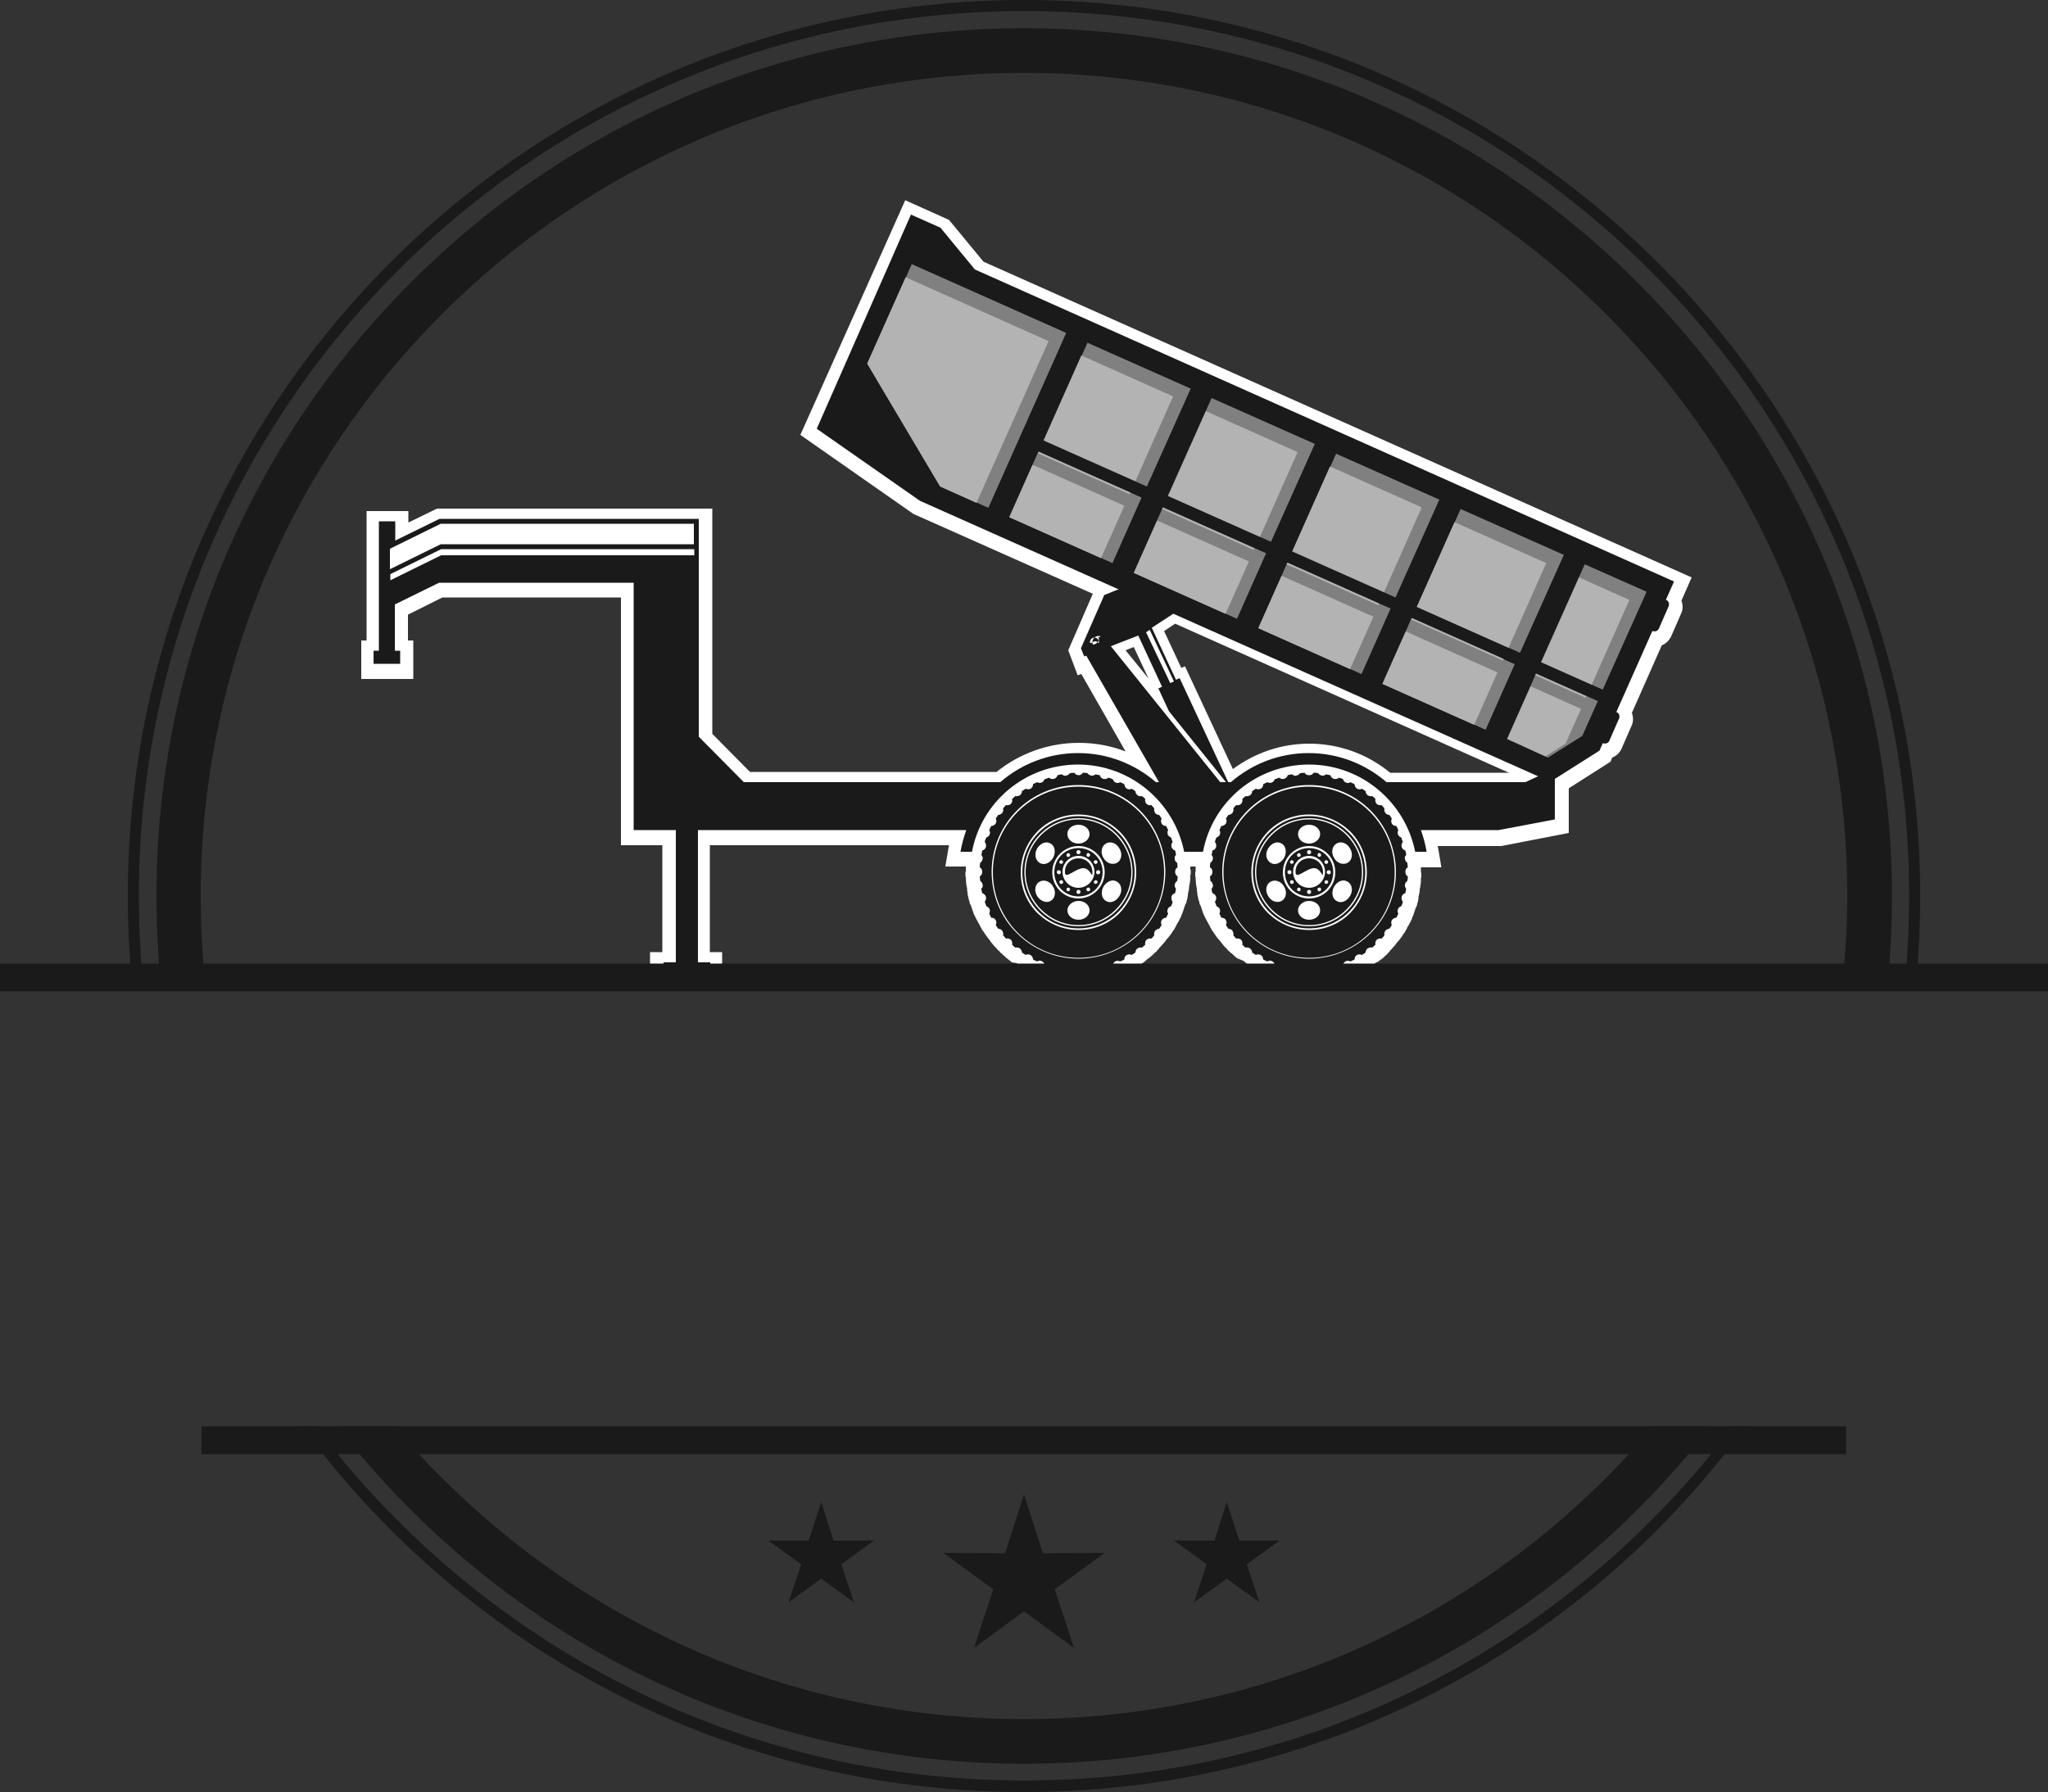 <?xml version="1.0" encoding="UTF-8"?><svg xmlns="http://www.w3.org/2000/svg" xmlns:xlink="http://www.w3.org/1999/xlink" height="437.6" preserveAspectRatio="xMidYMid meet" version="1.0" viewBox="0.0 0.0 500.0 437.6" width="500.0" zoomAndPan="magnify"><rect x="0.0" y="0.0" width="500.0" height="437.6" fill="#333333" stroke="none"/><g><g id="change1_1"><path clip-rule="evenodd" d="M280.4,165.7l-3.6-7.7l-2,0.8L280.4,165.7z M301,187.8 c5.4-4,11.9-6.2,18.6-6.2c7.3,0,14.2,2.5,19.8,7.1h29l-81.5-36.4l-2.7,1.8l4.2,9l0.9-0.4L301,187.8z M290.6,211.1 c0,0.2,0,0.5,0,0.7l0,0.6l0.1,0l0,0.6l0,0.6l-0.1,0l0,0.6c0,0.4,0,0.8-0.1,1.3l-0.1,0.6l0,0l-0.1,0.4l0,0.4l0,0l-0.1,0.6 c-0.1,0.4-0.2,0.8-0.2,1.2l-0.1,0.6l0,0.1l-0.2,0.6l-0.1,0.6l-0.1,0l-0.2,0.5c-0.1,0.4-0.3,0.8-0.4,1.2l-0.2,0.6l0,0l-0.2,0.4 l-0.1,0.4l0,0l-0.3,0.6c-0.2,0.4-0.4,0.8-0.6,1.1l-0.3,0.5l0,0.1l-0.3,0.5l-0.3,0.6l-0.1,0l-0.3,0.5c-0.2,0.4-0.5,0.7-0.7,1 l-0.4,0.5l0,0l-0.3,0.3l-0.2,0.3l0,0l-0.4,0.5c-0.3,0.3-0.5,0.6-0.8,0.9l-0.4,0.4l0,0.1l-0.4,0.4l-0.4,0.5l-0.1,0l-0.4,0.4 c-0.3,0.3-0.6,0.6-0.9,0.8l-0.5,0.4l0,0l-0.3,0.2l-0.3,0.3l0,0l-0.5,0.4c-0.3,0.2-0.7,0.5-1,0.7l-0.5,0.3v0.1l-0.6,0.3l-0.5,0.3 l-0.1,0l-0.5,0.3c-0.4,0.2-0.8,0.4-1.1,0.6l-0.6,0.3l0,0.1l-0.5,0.2l-0.4,0.2l0,0l-0.6,0.2c-0.4,0.1-0.8,0.3-1.2,0.4l-0.5,0.2 l0,0.1l-0.6,0.1l-0.6,0.2l0,0l-0.5,0.1c-0.4,0.1-0.8,0.2-1.2,0.2l-0.6,0.1l0,0l-0.4,0l-0.4,0.1l0,0l-0.6,0.1 c-0.4,0-0.8,0.1-1.2,0.1l-0.6,0l0,0.1l-0.6,0l-0.6,0l0-0.1l-0.6,0c-0.4,0-0.8,0-1.3-0.1l-0.6-0.1l0,0l-0.4-0.1l-0.5,0l0,0l-0.6-0.1 c-0.4-0.1-0.8-0.2-1.2-0.2l-0.5-0.1l-0.1,0l-0.6-0.2l-0.6-0.1l0-0.1l-0.5-0.2c-0.4-0.1-0.8-0.3-1.2-0.4l-0.6-0.2l0,0l-0.4-0.2 l-0.4-0.1l0,0l-0.6-0.3c-0.4-0.2-0.8-0.4-1.1-0.6l-0.5-0.3l-0.1,0l-0.5-0.3l-0.6-0.3v-0.1l-0.5-0.3c-0.4-0.2-0.7-0.5-1-0.7L247,235 l0,0l-0.3-0.3l-0.4-0.3v0l-0.5-0.4c-0.3-0.3-0.6-0.5-0.9-0.8l-0.4-0.4l-0.1,0l-0.4-0.5l-0.5-0.4l0-0.1l-0.4-0.4 c-0.3-0.3-0.6-0.6-0.8-0.9l-0.4-0.5l0,0l-0.2-0.3l-0.3-0.4l0,0l-0.4-0.5c-0.2-0.3-0.5-0.7-0.7-1l-0.3-0.5l-0.1,0l-0.3-0.6l-0.3-0.5 l0-0.1l-0.3-0.5c-0.2-0.4-0.4-0.7-0.6-1.1l-0.3-0.6l0,0l-0.2-0.4l-0.2-0.4l0,0l-0.2-0.6c-0.1-0.4-0.3-0.8-0.4-1.2l-0.2-0.5l-0.1,0 l-0.1-0.6l-0.2-0.6l0,0l-0.1-0.5c-0.1-0.4-0.2-0.8-0.2-1.2l-0.1-0.6l0,0l0-0.4l-0.1-0.4l0,0l-0.1-0.6c0-0.4-0.1-0.8-0.1-1.2l0-0.6 l-0.1,0l0-0.6l0-0.6l0.1,0l0-0.6c0-0.2,0-0.5,0-0.7h-5l0.6-3.6c0.1-0.5,0.2-1.1,0.3-1.6h-58.4v26.1h3v8.5h-17.6v-8.5h3v-26.1h-10.1 v-60.5H108l-8.4,4.2v6.3h1.3v9.4H88.2v-9.4h1.3v-31.6h10.2v2.8l7-3.4h67.2v55l9.2,9.3h60.2c5.7-4.6,12.8-7.1,20.1-7.1 c3.9,0,7.8,0.7,11.4,2.1l-10.8-18.9l-0.9,0.3l-2.3-6.1l6-13.8l-43.8-19.5l-27.6-19.3l25.6-57.3l10.7,4.8l8.4,10.2l172.9,77.1 l-2.5,5.7c0.4,1,0.4,2.2-0.1,3.2l-2.4,5.5c-0.5,1-1.3,1.8-2.3,2.2l-7.3,16.5c0.4,1,0.4,2.2-0.1,3.2l-2.4,5.5 c-0.5,1.1-1.3,1.8-2.3,2.2l-0.4,1l-10.2,6.5v10.9l-16.5,3.2H351c0.1,0.5,0.2,1.1,0.3,1.6l0.6,3.6h-5c0,0.2,0,0.5,0,0.7l0,0.6l0.1,0 l0,0.6l0,0.6l-0.1,0l0,0.6c0,0.4,0,0.8-0.1,1.3l-0.1,0.6l0,0l-0.1,0.4l0,0.4l0,0l-0.1,0.6c-0.1,0.4-0.2,0.8-0.2,1.2l-0.1,0.6l0,0.1 l-0.2,0.6l-0.1,0.6l-0.1,0l-0.2,0.5c-0.1,0.4-0.3,0.8-0.4,1.2l-0.2,0.6l0,0l-0.2,0.4l-0.1,0.4l0,0l-0.3,0.6 c-0.2,0.4-0.4,0.8-0.6,1.1l-0.3,0.5l0,0.1l-0.3,0.5l-0.3,0.6l-0.1,0l-0.3,0.5c-0.2,0.4-0.5,0.7-0.7,1l-0.4,0.5l0,0l-0.3,0.3 l-0.2,0.3l0,0l-0.4,0.5c-0.3,0.3-0.5,0.6-0.8,0.9l-0.4,0.4l0,0.1l-0.4,0.4l-0.4,0.5l-0.1,0l-0.4,0.4c-0.3,0.3-0.6,0.6-1,0.8 l-0.5,0.4v0l-0.3,0.2L336,235l0,0l-0.5,0.4c-0.3,0.2-0.7,0.5-1,0.7l-0.5,0.3v0.1l-0.5,0.3l-0.5,0.3l-0.1,0l-0.5,0.3 c-0.4,0.2-0.8,0.4-1.1,0.6l-0.6,0.3l0,0l-0.5,0.2l-0.4,0.2l0,0l-0.6,0.2c-0.4,0.1-0.8,0.3-1.2,0.4l-0.5,0.2l0,0.1l-0.6,0.1 l-0.6,0.2l0,0l-0.5,0.1c-0.4,0.1-0.8,0.2-1.2,0.2l-0.6,0.1l0,0l-0.4,0l-0.4,0.1l0,0l-0.6,0.1c-0.4,0-0.8,0.1-1.2,0.1l-0.6,0l0,0.1 l-0.6,0l-0.6,0l0-0.1l-0.6,0c-0.4,0-0.8,0-1.3-0.1l-0.6-0.1l0,0l-0.4-0.1l-0.5,0l0,0l-0.6-0.1c-0.4-0.1-0.8-0.2-1.2-0.2l-0.6-0.1 l-0.1,0l-0.6-0.2l-0.6-0.1l0-0.1l-0.5-0.2c-0.4-0.1-0.8-0.3-1.2-0.4l-0.6-0.2l0,0l-0.4-0.2l-0.4-0.2l0,0l-0.6-0.3 c-0.4-0.2-0.8-0.4-1.1-0.6l-0.5-0.3l-0.1,0l-0.5-0.3l-0.6-0.3l0-0.1l-0.5-0.3c-0.4-0.2-0.7-0.5-1-0.7l-0.5-0.4l0,0l-0.3-0.3 l-0.4-0.2v0L302,234c-0.3-0.3-0.6-0.5-0.9-0.8l-0.4-0.4l-0.1,0l-0.4-0.4l-0.5-0.4l0-0.1l-0.4-0.4c-0.3-0.3-0.6-0.6-0.8-0.9 l-0.4-0.5l0,0l-0.3-0.4l-0.3-0.3l0,0l-0.4-0.5c-0.2-0.3-0.5-0.7-0.7-1l-0.3-0.5l-0.1,0l-0.3-0.6l-0.3-0.5l0-0.1l-0.3-0.5 c-0.2-0.4-0.4-0.7-0.6-1.1l-0.3-0.6l0,0l-0.2-0.4l-0.2-0.4l0,0l-0.2-0.6c-0.1-0.4-0.3-0.8-0.4-1.2l-0.2-0.5l-0.1,0l-0.1-0.6 l-0.2-0.6l0,0l-0.1-0.5c-0.1-0.4-0.2-0.8-0.2-1.2l-0.1-0.6l0,0l0-0.4l-0.1-0.5l0,0l-0.1-0.6c0-0.4-0.1-0.8-0.1-1.2l0-0.6l-0.1,0 l0-0.6l0-0.6l0.1,0l0-0.6c0-0.2,0-0.5,0-0.7H290.6z" fill="#FFF" fill-rule="evenodd"/></g><g id="change2_1"><path clip-rule="evenodd" d="M107.6,132.9h61.8v-5h-61.8L95.2,134v5L107.6,132.9z M169.5,135.6 v-1.5h-61.8l-12.4,6.1v1.5l12.4-6.1H169.5z M379.5,189.1h-3l-4.1,1.9h-33.9c-5.1-4.4-11.7-7.1-19-7.1c-7.3,0-13.9,2.7-19,7.1h-18.3 c-5.1-4.4-11.7-7.1-19-7.1c-7.3,0-13.9,2.7-19,7.1h-62.6l-11-11.1v-37.6v-15.6h-15.8h-47.5l-10.8,5.3v-4.7h-4v6.6v15.6v9.4h-1.3 v3.2h6.5v-3.2h-1.3v-11.3l10.8-5.3h47.5v48.7v11.7h15.8h65.4c-0.6,1.7-1.1,3.5-1.4,5.3h2.8c2.3-12.2,13-21.3,25.9-21.3 c12.8,0,23.5,9.2,25.9,21.3h1.8h1h1.8c2.3-12.2,13-21.3,25.9-21.3c12.8,0,23.5,9.2,25.9,21.3h2.8c-0.3-1.8-0.8-3.6-1.4-5.3h19 l13.7-2.6V189.1z" fill="#1A1A1A" fill-rule="evenodd"/></g><g id="change2_2"><path clip-rule="evenodd" d="M267.2,155.7c0.6,0,1.1,0.5,1.1,1.1c0,0.6-0.3-0.2-0.9-0.2 c-0.6,0-1.3,0.8-1.3,0.2C266.1,156.2,266.6,155.7,267.2,155.7 M268.1,155.7C268.1,155.7,268.1,155.7,268.1,155.7l0.1,0.1l0,0l0,0 c0,0,0,0,0.1,0.1l0,0l0,0l0,0l0,0l0,0l0,0l0,0l0,0l0,0l0,0l0,0l0,0l0,0l0,0l0,0l0,0l0,0l0,0l0,0l0,0l0,0l0,0l0,0l0,0l0,0l0,0l0,0 l0,0l0,0l0,0l0,0l0,0l0,0l0,0l0,0l0,0l0,0l0,0l0,0v0l0,0l0,0l0,0l0,0l0,0l0,0l0,0l0,0l0,0l0,0v0l0,0l0,0v0l0,0v0l0,0l0,0l0,0v0v0 l0,0l0,0v0v0c0,0.8-0.7,1.5-1.5,1.5h0h0l0,0h0h0l0,0l0,0l0,0h0l0,0h0l0,0l0,0l0,0l0,0l0,0l0,0l0,0l0,0h0l0,0l0,0l0,0l0,0l0,0l0,0 l0,0h0l0,0l0,0l0,0l0,0v0l0,0l0,0l0,0l0,0l0,0l0,0l0,0l0,0l0,0l0,0l0,0l0,0l0,0l0,0l0,0l0,0l0,0l0,0l0,0l0,0l0,0l0,0l0,0l0,0l0,0 l0,0l0,0l0,0l0,0l0,0l0,0l0,0l0,0l0,0l0,0l0,0l0,0l0,0l0,0l0,0l0,0l0,0l0,0l0,0l0,0l0,0l0,0l0,0l0,0l0,0l0,0l0,0l0,0l0,0l0,0l0,0 l0,0l0,0l0,0l0,0l0,0l0,0l0,0l0,0l0,0l0,0l0,0l0,0l0,0v0l0,0l0,0l0,0l0,0c-0.1-0.2-0.1-0.4-0.1-0.6c0-0.8,0.7-1.5,1.5-1.5 c0.2,0,0.3,0,0.4,0.1l0,0v0l0,0h0l0,0l0,0l0,0l0.1,0l0,0l0,0l0,0l0,0l0,0l0,0l0,0l0.1,0l0,0L268.1,155.7L268.1,155.7L268.1,155.7 L268.1,155.7L268.1,155.7L268.1,155.7L268.1,155.7z M279.8,154.4l0.9-0.6l5.9,12.6l-0.9,0.4L279.8,154.4z M314.9,131.3l-5.2-2.2 l-40.1,16.2l-5.7,13l0.8,2l0.5-0.2l20.4,35.5c1.2-0.7,2.5-1.3,3.8-1.7c3.4-1.1,6.9-1.4,10.2-0.8l-28.4-35.3l6.7-2.6l5.8,12.5 l-0.9,0.4l2.6,5.6l15.2,18.9l-12.6-27l-0.9,0.4l-5.9-12.7L314.9,131.3z" fill="#1A1A1A" fill-rule="evenodd"/></g><g id="change2_3"><path clip-rule="evenodd" d="M222.4,52.4l7.2,3.2l8.4,10.2L408.7,142l-2,4.5l0.1,0 c0.6,0.3,0.8,0.9,0.6,1.5l-2.4,5.5c-0.3,0.6-0.9,0.8-1.5,0.6l-0.1,0l-8.8,19.8l0.1,0c0.6,0.3,0.8,0.9,0.6,1.5l-2.4,5.5 c-0.3,0.6-0.9,0.8-1.5,0.6l-0.1,0l-0.8,1.8l-12,7.6l-153.9-68.6l-25.2-17.6L222.4,52.4z" fill="#1A1A1A" fill-rule="evenodd"/></g><g id="change3_1"><path clip-rule="evenodd" d="M391.3,168.4l10.7-23.9l-15.1-6.7l-10.7,23.9L391.3,168.4z M367.9,180.5l10,4.5l8.4-5.3l3.8-8.5l-15.1-6.7L367.9,180.5z M371.1,159.4l10.7-23.9l-25.2-11.2l-10.7,23.9L371.1,159.4z M337.5,167l25.2,11.2l7.1-16l-25.2-11.2L337.5,167z M340.7,145.9l10.7-23.9l-25.2-11.2l-10.7,23.9L340.7,145.9z M307.2,153.4 l25.2,11.2l7.1-16l-25.2-11.2L307.2,153.4z M310.3,132.3l10.7-23.9l-25.2-11.2l-10.7,23.9L310.3,132.3z M276.8,139.9l25.2,11.2 l7.1-16l-25.2-11.2L276.8,139.9z M280,118.8l10.7-23.9l-25.2-11.2l-10.7,23.9L280,118.8z M246.4,126.3l25.2,11.2l7.1-16l-25.2-11.2 L246.4,126.3z M222.6,64.5l-10.8,24.3l17.8,30l11.7,5.2l19-42.7L222.6,64.5z" fill="#808080" fill-rule="evenodd"/></g><g id="change4_1"><path clip-rule="evenodd" d="M388.6,167.2l9.2-20.7l-12.3-5.5l-9.2,20.7L388.6,167.2z M387.1,170.4l0.2-0.4l-12.3-5.5l-0.2,0.4L387.1,170.4z M377.3,184.7l4.9-3.1l3.8-8.5l-12.3-5.5l-5.7,12.8L377.3,184.7z M368.3,158.2l9.2-20.7l-22.4-10l-9.2,20.7L368.3,158.2z M366.9,161.3l0.2-0.4l-22.4-10l-0.2,0.4L366.9,161.3z M359.9,177l5.7-12.8 l-22.4-10l-5.7,12.8L359.9,177z M337.9,144.6l9.2-20.7l-22.4-10l-9.2,20.7L337.9,144.6z M336.5,147.8l0.2-0.4l-22.4-10l-0.2,0.4 L336.5,147.8z M329.6,163.4l5.7-12.8l-22.4-10l-5.7,12.8L329.6,163.4z M307.6,131.1l9.2-20.7l-22.4-10l-9.2,20.7L307.6,131.1z M306.1,134.3l0.2-0.4l-22.4-10l-0.2,0.4L306.1,134.3z M299.2,149.9l5.7-12.8l-22.4-10l-5.7,12.8L299.2,149.9z M277.2,117.5 l9.2-20.7l-22.4-10l-9.2,20.7L277.2,117.5z M275.8,120.7l0.2-0.4l-22.4-10l-0.2,0.4L275.8,120.7z M268.8,136.3l5.7-12.8l-22.4-10 l-5.7,12.8L268.8,136.3z M221.1,67.7l-9.4,21.1l17.8,30l8.9,4l17.6-39.5L221.1,67.7z" fill="#B3B3B3" fill-rule="evenodd"/></g><g id="change2_4"><path clip-rule="evenodd" d="M319.6,199.8c7.3,0,13.2,5.9,13.2,13.2c0,7.3-5.9,13.2-13.2,13.2 c-7.3,0-13.2-5.9-13.2-13.2C306.4,205.7,312.3,199.8,319.6,199.8 M329.3,203.3c-2.5-2.5-5.9-4-9.7-4c-3.8,0-7.2,1.5-9.7,4 c-2.5,2.5-4,5.9-4,9.7c0,3.8,1.5,7.2,4,9.7c2.5,2.5,5.9,4,9.7,4c3.8,0,7.2-1.5,9.7-4c2.5-2.5,4-5.9,4-9.7 C333.3,209.2,331.8,205.7,329.3,203.3z M319.6,198.9c3.9,0,7.4,1.6,10,4.1c2.6,2.6,4.1,6.1,4.1,10c0,3.9-1.6,7.4-4.1,10 c-2.6,2.6-6.1,4.1-10,4.1c-3.9,0-7.4-1.6-10-4.1c-2.6-2.6-4.1-6.1-4.1-10c0-3.9,1.6-7.4,4.1-10 C312.2,200.4,315.7,198.9,319.6,198.9z M334.4,198.2c-3.8-3.8-9-6.1-14.8-6.1c-5.8,0-11,2.3-14.8,6.1c-3.8,3.8-6.1,9-6.1,14.8 c0,5.8,2.3,11,6.1,14.8c3.8,3.8,9,6.1,14.8,6.1c5.8,0,11-2.3,14.8-6.1c3.8-3.8,6.1-9,6.1-14.8C340.5,207.2,338.2,202,334.4,198.2z M319.6,191.7c5.9,0,11.2,2.4,15,6.2c3.8,3.8,6.2,9.2,6.2,15c0,5.9-2.4,11.2-6.2,15c-3.8,3.8-9.2,6.2-15,6.2 c-5.9,0-11.2-2.4-15-6.2c-3.8-3.8-6.2-9.2-6.2-15c0-5.9,2.4-11.2,6.2-15C308.4,194.1,313.7,191.7,319.6,191.7z M320.7,188.7 c0.4,0,0.7,0,1.1,0.1c0.2,0.3,0.5,0.5,0.9,0.6c0.4,0.1,0.8-0.1,1-0.3c0.4,0.1,0.7,0.1,1.1,0.2c0.1,0.4,0.4,0.8,0.9,0.9 c0.4,0.1,0.9,0,1.2-0.3c0.4,0.1,0.7,0.2,1,0.4c0.1,0.4,0.4,0.7,0.7,0.8c0.4,0.2,0.8,0.1,1.1-0.1c0.3,0.2,0.7,0.3,1,0.5 c0,0.4,0.2,0.8,0.6,1.1c0.4,0.2,0.9,0.2,1.2,0c0.3,0.2,0.6,0.4,0.9,0.6c0,0.4,0.2,0.7,0.5,1c0.3,0.2,0.7,0.3,1.1,0.2 c0.3,0.2,0.6,0.5,0.8,0.7c-0.1,0.4,0,0.9,0.3,1.2c0.3,0.3,0.8,0.4,1.2,0.3c0.3,0.3,0.5,0.6,0.7,0.8c-0.1,0.4,0,0.7,0.2,1.1 c0.2,0.3,0.6,0.5,1,0.5c0.2,0.3,0.4,0.6,0.6,0.9c-0.2,0.4-0.2,0.8,0,1.2c0.2,0.4,0.6,0.6,1.1,0.6c0.2,0.3,0.3,0.7,0.5,1 c-0.2,0.3-0.2,0.7-0.1,1.1c0.2,0.4,0.5,0.6,0.8,0.7c0.1,0.3,0.2,0.7,0.4,1.1c-0.3,0.3-0.4,0.8-0.3,1.2c0.1,0.4,0.5,0.8,0.9,0.9 c0.1,0.4,0.2,0.7,0.2,1.1c-0.3,0.3-0.4,0.6-0.3,1c0.1,0.4,0.3,0.7,0.6,0.9c0,0.4,0.1,0.7,0.1,1.1c-0.4,0.2-0.6,0.6-0.6,1.1 c0,0.5,0.2,0.9,0.6,1.1c0,0.4,0,0.7-0.1,1.1c-0.3,0.2-0.5,0.5-0.6,0.9c-0.1,0.4,0.1,0.8,0.3,1c-0.1,0.4-0.1,0.7-0.2,1.1 c-0.4,0.1-0.8,0.4-0.9,0.9c-0.1,0.4,0,0.9,0.3,1.2c-0.1,0.4-0.2,0.7-0.4,1.1c-0.4,0.1-0.7,0.4-0.8,0.7c-0.2,0.4-0.1,0.8,0.1,1.1 c-0.2,0.3-0.3,0.7-0.5,1c-0.4,0-0.8,0.2-1.1,0.6c-0.2,0.4-0.2,0.9,0,1.2c-0.2,0.3-0.4,0.6-0.6,0.9c-0.4,0-0.7,0.2-1,0.5 c-0.2,0.3-0.3,0.7-0.2,1.1c-0.2,0.3-0.5,0.6-0.7,0.8c-0.4-0.1-0.9,0-1.2,0.3c-0.3,0.3-0.4,0.8-0.3,1.2c-0.3,0.3-0.6,0.5-0.8,0.7 c-0.4-0.1-0.7,0-1.1,0.2c-0.3,0.2-0.5,0.6-0.5,1c-0.3,0.2-0.6,0.4-0.9,0.6c-0.4-0.2-0.8-0.2-1.2,0c-0.4,0.2-0.6,0.6-0.6,1.1 c-0.3,0.2-0.7,0.3-1,0.5c-0.3-0.2-0.7-0.2-1.1-0.1c-0.4,0.2-0.6,0.5-0.7,0.8c-0.3,0.1-0.7,0.2-1,0.4c-0.3-0.3-0.8-0.4-1.2-0.3 c-0.4,0.1-0.8,0.5-0.9,0.9c-0.4,0.1-0.7,0.2-1.1,0.2c-0.3-0.3-0.6-0.4-1-0.3c-0.4,0.1-0.7,0.3-0.9,0.6c-0.4,0-0.7,0.1-1.1,0.1 c-0.2-0.4-0.6-0.6-1.1-0.6c-0.5,0-0.9,0.2-1.1,0.6c-0.4,0-0.7,0-1.1-0.1c-0.2-0.3-0.5-0.5-0.9-0.6c-0.4,0-0.8,0.1-1,0.3 c-0.4-0.1-0.7-0.1-1.1-0.2c-0.1-0.4-0.4-0.8-0.9-0.9c-0.4-0.1-0.9,0-1.2,0.3c-0.4-0.1-0.7-0.2-1.1-0.4c-0.1-0.4-0.4-0.7-0.7-0.8 c-0.4-0.2-0.8-0.1-1.1,0.1c-0.3-0.2-0.7-0.3-1-0.5c0-0.4-0.2-0.8-0.6-1.1c-0.4-0.2-0.9-0.2-1.2,0c-0.3-0.2-0.6-0.4-0.9-0.6 c0-0.4-0.2-0.7-0.5-1c-0.3-0.2-0.7-0.3-1.1-0.2c-0.3-0.2-0.6-0.5-0.8-0.7c0.1-0.4,0-0.9-0.3-1.2c-0.3-0.3-0.8-0.4-1.2-0.3 c-0.3-0.3-0.5-0.6-0.7-0.8c0.1-0.4,0-0.7-0.2-1.1c-0.2-0.3-0.6-0.5-1-0.5c-0.2-0.3-0.4-0.6-0.6-0.9c0.2-0.4,0.2-0.8,0-1.2 c-0.2-0.4-0.6-0.6-1.1-0.6c-0.2-0.3-0.3-0.7-0.5-1c0.2-0.3,0.2-0.7,0.1-1.1c-0.2-0.4-0.5-0.6-0.8-0.7c-0.1-0.3-0.2-0.7-0.4-1.1 c0.3-0.3,0.4-0.8,0.3-1.2c-0.1-0.4-0.5-0.8-0.9-0.9c-0.1-0.4-0.2-0.7-0.2-1.1c0.3-0.3,0.4-0.6,0.3-1c-0.1-0.4-0.3-0.7-0.6-0.9 c0-0.4-0.1-0.7-0.1-1.1c0.4-0.2,0.6-0.6,0.6-1.1c0-0.5-0.2-0.9-0.6-1.1c0-0.4,0-0.7,0.1-1.1c0.3-0.2,0.5-0.5,0.6-0.9 c0.1-0.4-0.1-0.8-0.3-1c0.1-0.4,0.1-0.7,0.2-1.1c0.4-0.1,0.8-0.4,0.9-0.9c0.1-0.4,0-0.9-0.3-1.2c0.1-0.4,0.2-0.7,0.4-1.1 c0.4-0.1,0.7-0.4,0.8-0.7c0.2-0.4,0.1-0.8-0.1-1.1c0.2-0.3,0.3-0.7,0.5-1c0.4,0,0.8-0.2,1.1-0.6c0.2-0.4,0.2-0.9,0-1.2 c0.2-0.3,0.4-0.6,0.6-0.9c0.4,0,0.7-0.2,1-0.5c0.2-0.3,0.3-0.7,0.2-1.1c0.2-0.3,0.5-0.6,0.7-0.8c0.4,0.1,0.9,0,1.2-0.3 c0.3-0.3,0.4-0.8,0.3-1.2c0.3-0.3,0.6-0.5,0.8-0.7c0.4,0.1,0.7,0,1.1-0.2c0.3-0.2,0.5-0.6,0.5-1c0.3-0.2,0.6-0.4,0.9-0.6 c0.4,0.2,0.8,0.2,1.2,0c0.4-0.2,0.6-0.6,0.6-1.1c0.3-0.2,0.7-0.3,1-0.5c0.3,0.2,0.7,0.2,1.1,0.1c0.4-0.2,0.6-0.5,0.7-0.8 c0.3-0.1,0.7-0.2,1.1-0.4c0.3,0.3,0.8,0.4,1.2,0.3c0.4-0.1,0.8-0.5,0.9-0.9c0.4-0.1,0.7-0.2,1.1-0.2c0.3,0.3,0.6,0.4,1,0.3 c0.4-0.1,0.7-0.3,0.9-0.6c0.4,0,0.7-0.1,1.1-0.1c0.2,0.4,0.6,0.6,1.1,0.6C320.1,189.3,320.5,189.1,320.7,188.7z" fill="#1A1A1A" fill-rule="evenodd"/></g><g id="change2_5"><path clip-rule="evenodd" d="M309.6,207.2c0.8-1.3,2.2-1.9,3.3-1.2c1.1,0.6,1.3,2.2,0.6,3.5 c-0.8,1.3-2.2,1.9-3.3,1.2C309.1,210,308.8,208.5,309.6,207.2 M309.6,218.8c-0.8-1.3-0.5-2.9,0.6-3.5c1.1-0.6,2.6-0.1,3.3,1.2 c0.8,1.3,0.5,2.9-0.6,3.5C311.8,220.6,310.3,220.1,309.6,218.8z M319.6,224.6c-1.5,0-2.7-1-2.7-2.3c0-1.2,1.2-2.3,2.7-2.3 c1.5,0,2.7,1,2.7,2.3C322.3,223.6,321.1,224.6,319.6,224.6z M329.6,218.8c-0.8,1.3-2.2,1.9-3.3,1.2c-1.1-0.6-1.3-2.2-0.6-3.5 c0.8-1.3,2.2-1.9,3.3-1.2C330.1,215.9,330.4,217.5,329.6,218.8z M329.6,207.2c0.8,1.3,0.5,2.9-0.6,3.5c-1.1,0.6-2.6,0.1-3.3-1.2 c-0.8-1.3-0.5-2.9,0.6-3.5C327.4,205.3,328.9,205.9,329.6,207.2z M319.6,201.4c1.5,0,2.7,1,2.7,2.3c0,1.2-1.2,2.3-2.7,2.3 c-1.5,0-2.7-1-2.7-2.3C316.9,202.4,318.1,201.4,319.6,201.4z M319.6,206.6c3.5,0,6.4,2.8,6.4,6.4c0,3.5-2.8,6.4-6.4,6.4 c-3.5,0-6.4-2.8-6.4-6.4C313.2,209.5,316.1,206.6,319.6,206.6z M319.6,200.1c7.1,0,12.9,5.8,12.9,12.9c0,7.1-5.8,12.9-12.9,12.9 c-7.1,0-12.9-5.8-12.9-12.9C306.7,205.9,312.5,200.1,319.6,200.1z" fill="#1A1A1A" fill-rule="evenodd"/></g><g id="change2_6"><path clip-rule="evenodd" d="M319.6,209c2.2,0,3.9,1.8,3.9,3.9s-1.8,3.9-3.9,3.9 c-2.2,0-3.9-1.8-3.9-3.9S317.4,209,319.6,209 M316.9,208.4c0.2-0.1,0.5-0.1,0.6,0.2c0.1,0.2,0.1,0.5-0.2,0.6 c-0.2,0.1-0.5,0.1-0.6-0.2C316.6,208.8,316.7,208.5,316.9,208.4z M315,210.3c0.1-0.2,0.4-0.3,0.6-0.2c0.2,0.1,0.3,0.4,0.2,0.6 c-0.1,0.2-0.4,0.3-0.6,0.2C314.9,210.8,314.9,210.5,315,210.3z M314.3,213c0-0.3,0.2-0.5,0.5-0.5c0.3,0,0.5,0.2,0.5,0.5 s-0.2,0.5-0.5,0.5C314.5,213.4,314.3,213.2,314.3,213z M315,215.6c-0.1-0.2-0.1-0.5,0.2-0.6c0.2-0.1,0.5-0.1,0.6,0.2 c0.1,0.2,0.1,0.5-0.2,0.6C315.4,215.9,315.1,215.9,315,215.6z M316.9,217.6c-0.2-0.1-0.3-0.4-0.2-0.6c0.1-0.2,0.4-0.3,0.6-0.2 c0.2,0.1,0.3,0.4,0.2,0.6C317.4,217.6,317.2,217.7,316.9,217.6z M319.6,218.3c-0.3,0-0.5-0.2-0.5-0.5s0.2-0.5,0.5-0.5 c0.3,0,0.5,0.2,0.5,0.5S319.9,218.3,319.6,218.3z M322.3,217.6c-0.2,0.1-0.5,0.1-0.6-0.2c-0.1-0.2-0.1-0.5,0.2-0.6 c0.2-0.1,0.5-0.1,0.6,0.2C322.6,217.2,322.5,217.5,322.3,217.6z M324.2,215.6c-0.1,0.2-0.4,0.3-0.6,0.2c-0.2-0.1-0.3-0.4-0.2-0.6 c0.1-0.2,0.4-0.3,0.6-0.2C324.3,215.1,324.3,215.4,324.2,215.6z M324.9,213c0,0.3-0.2,0.5-0.5,0.5c-0.3,0-0.5-0.2-0.5-0.5 s0.2-0.5,0.5-0.5C324.7,212.5,324.9,212.7,324.9,213z M324.2,210.3c0.1,0.2,0.1,0.5-0.2,0.6c-0.2,0.1-0.5,0.1-0.6-0.2 c-0.1-0.2-0.1-0.5,0.2-0.6C323.8,210,324.1,210.1,324.2,210.3z M322.3,208.4c0.2,0.1,0.3,0.4,0.2,0.6c-0.1,0.2-0.4,0.3-0.6,0.2 c-0.2-0.1-0.3-0.4-0.2-0.6C321.8,208.3,322,208.2,322.3,208.4z M319.6,207.6c0.3,0,0.5,0.2,0.5,0.5c0,0.3-0.2,0.5-0.5,0.5 c-0.3,0-0.5-0.2-0.5-0.5C319.1,207.8,319.3,207.6,319.6,207.6z M319.6,207.1c3.3,0,5.9,2.6,5.9,5.9c0,3.3-2.6,5.9-5.9,5.9 c-3.3,0-5.9-2.6-5.9-5.9C313.7,209.7,316.3,207.1,319.6,207.1z" fill="#1A1A1A" fill-rule="evenodd"/></g><g id="change2_7"><path clip-rule="evenodd" d="M319.6,209.6c1.9,0,3.4,1.5,3.4,3.4c0,1.9-0.4-1-2.2-1 s-4.5,2.9-4.5,1C316.2,211.1,317.7,209.6,319.6,209.6" fill="#1A1A1A" fill-rule="evenodd"/></g><g id="change2_8"><path clip-rule="evenodd" d="M263.3,199.8c7.3,0,13.2,5.9,13.2,13.2c0,7.3-5.9,13.2-13.2,13.2 c-7.3,0-13.2-5.9-13.2-13.2C250.1,205.7,256,199.8,263.3,199.8 M273,203.3c-2.5-2.5-5.9-4-9.7-4c-3.8,0-7.2,1.5-9.7,4 c-2.5,2.5-4,5.9-4,9.7c0,3.8,1.5,7.2,4,9.7c2.5,2.5,5.9,4,9.7,4c3.8,0,7.2-1.5,9.7-4c2.5-2.5,4-5.9,4-9.7 C277,209.2,275.5,205.7,273,203.3z M263.3,198.9c3.9,0,7.4,1.6,10,4.1c2.6,2.6,4.1,6.1,4.1,10c0,3.9-1.6,7.4-4.1,10 c-2.6,2.6-6.1,4.1-10,4.1c-3.9,0-7.4-1.6-10-4.1c-2.6-2.6-4.1-6.1-4.1-10c0-3.9,1.6-7.4,4.1-10 C255.9,200.4,259.4,198.9,263.3,198.9z M278.1,198.2c-3.8-3.8-9-6.1-14.8-6.1s-11,2.3-14.8,6.1c-3.8,3.8-6.1,9-6.1,14.8 c0,5.8,2.3,11,6.1,14.8c3.8,3.8,9,6.1,14.8,6.1s11-2.3,14.8-6.1c3.8-3.8,6.1-9,6.1-14.8C284.2,207.2,281.9,202,278.1,198.2z M263.3,191.7c5.9,0,11.2,2.4,15,6.2c3.8,3.8,6.2,9.2,6.2,15c0,5.9-2.4,11.2-6.2,15c-3.8,3.8-9.2,6.2-15,6.2 c-5.9,0-11.2-2.4-15-6.2c-3.9-3.8-6.2-9.2-6.2-15c0-5.9,2.4-11.2,6.2-15C252.1,194.1,257.4,191.7,263.3,191.7z M264.4,188.7 c0.4,0,0.7,0,1.1,0.1c0.2,0.3,0.5,0.5,0.9,0.6c0.4,0.1,0.8-0.1,1-0.3c0.4,0.1,0.7,0.1,1.1,0.2c0.1,0.4,0.4,0.8,0.9,0.9 c0.4,0.1,0.9,0,1.2-0.3c0.4,0.1,0.7,0.2,1.1,0.4c0.1,0.4,0.4,0.7,0.7,0.8c0.4,0.2,0.8,0.1,1.1-0.1c0.3,0.2,0.7,0.3,1,0.5 c0,0.4,0.2,0.8,0.6,1.1c0.4,0.2,0.9,0.2,1.2,0c0.3,0.2,0.6,0.4,0.9,0.6c0,0.4,0.2,0.7,0.5,1c0.3,0.2,0.7,0.3,1.1,0.2 c0.3,0.2,0.6,0.5,0.8,0.7c-0.1,0.4,0,0.9,0.3,1.2c0.3,0.3,0.8,0.4,1.2,0.3c0.3,0.3,0.5,0.6,0.7,0.8c-0.1,0.4,0,0.7,0.2,1.1 c0.2,0.3,0.6,0.5,1,0.5c0.2,0.3,0.4,0.6,0.6,0.9c-0.2,0.4-0.2,0.8,0,1.2c0.2,0.4,0.6,0.6,1.1,0.6c0.2,0.3,0.3,0.7,0.5,1 c-0.2,0.3-0.2,0.7-0.1,1.1c0.2,0.4,0.5,0.6,0.8,0.7c0.1,0.3,0.2,0.7,0.4,1.1c-0.3,0.3-0.4,0.8-0.3,1.2c0.1,0.4,0.5,0.8,0.9,0.9 c0.1,0.4,0.2,0.7,0.2,1.1c-0.3,0.3-0.4,0.6-0.3,1c0,0.4,0.3,0.7,0.6,0.9c0,0.4,0.1,0.7,0.1,1.1c-0.4,0.2-0.6,0.6-0.6,1.1 c0,0.5,0.2,0.9,0.6,1.1c0,0.4,0,0.7-0.1,1.1c-0.3,0.2-0.5,0.5-0.6,0.9c-0.1,0.4,0.1,0.8,0.3,1c-0.1,0.4-0.1,0.7-0.2,1.1 c-0.4,0.1-0.8,0.4-0.9,0.9c-0.1,0.4,0,0.9,0.3,1.2c-0.1,0.4-0.2,0.7-0.4,1.1c-0.4,0.1-0.7,0.4-0.8,0.7c-0.2,0.4-0.1,0.8,0.1,1.1 c-0.2,0.3-0.3,0.7-0.5,1c-0.4,0-0.8,0.2-1.1,0.6c-0.2,0.4-0.2,0.9,0,1.2c-0.2,0.3-0.4,0.6-0.6,0.9c-0.4,0-0.7,0.2-1,0.5 c-0.2,0.3-0.3,0.7-0.2,1.1c-0.2,0.3-0.5,0.6-0.7,0.8c-0.4-0.1-0.9,0-1.2,0.3c-0.3,0.3-0.4,0.8-0.3,1.2c-0.3,0.3-0.6,0.5-0.8,0.7 c-0.4-0.1-0.7,0-1.1,0.2c-0.3,0.2-0.5,0.6-0.5,1c-0.3,0.2-0.6,0.4-0.9,0.6c-0.4-0.2-0.8-0.2-1.2,0c-0.4,0.2-0.6,0.6-0.6,1.1 c-0.3,0.2-0.7,0.3-1,0.5c-0.3-0.2-0.7-0.2-1.1-0.1c-0.4,0.2-0.6,0.5-0.7,0.8c-0.3,0.1-0.7,0.2-1.1,0.4c-0.3-0.3-0.8-0.4-1.2-0.3 c-0.4,0.1-0.8,0.5-0.9,0.9c-0.4,0.1-0.7,0.2-1.1,0.2c-0.3-0.3-0.6-0.4-1-0.3c-0.4,0.1-0.7,0.3-0.9,0.6c-0.4,0-0.7,0.1-1.1,0.1 c-0.2-0.4-0.6-0.6-1.1-0.6c-0.5,0-0.9,0.2-1.1,0.6c-0.4,0-0.7,0-1.1-0.1c-0.2-0.3-0.5-0.5-0.9-0.6c-0.4,0-0.8,0.1-1,0.3 c-0.4-0.1-0.7-0.1-1.1-0.2c-0.1-0.4-0.4-0.8-0.9-0.9c-0.4-0.1-0.9,0-1.2,0.3c-0.4-0.1-0.7-0.2-1-0.4c-0.1-0.4-0.4-0.7-0.7-0.8 c-0.4-0.2-0.8-0.1-1.1,0.1c-0.3-0.2-0.7-0.3-1-0.5c0-0.4-0.2-0.8-0.6-1.1c-0.4-0.2-0.9-0.2-1.2,0c-0.3-0.2-0.6-0.4-0.9-0.6 c0-0.4-0.2-0.7-0.5-1c-0.3-0.2-0.7-0.3-1.1-0.2c-0.3-0.2-0.6-0.5-0.8-0.7c0.1-0.4,0-0.9-0.3-1.2c-0.3-0.3-0.8-0.4-1.2-0.3 c-0.3-0.3-0.5-0.6-0.7-0.8c0.1-0.4,0-0.7-0.2-1.1c-0.2-0.3-0.6-0.5-1-0.5c-0.2-0.3-0.4-0.6-0.6-0.9c0.2-0.4,0.2-0.8,0-1.2 c-0.2-0.4-0.6-0.6-1.1-0.6c-0.2-0.3-0.3-0.7-0.5-1c0.2-0.3,0.2-0.7,0.1-1.1c-0.2-0.4-0.5-0.6-0.8-0.7c-0.1-0.3-0.2-0.7-0.4-1.1 c0.3-0.3,0.4-0.8,0.3-1.2c-0.1-0.4-0.5-0.8-0.9-0.9c-0.1-0.4-0.2-0.7-0.2-1.1c0.3-0.3,0.4-0.6,0.3-1c-0.1-0.4-0.3-0.7-0.6-0.9 c0-0.4-0.1-0.7-0.1-1.1c0.4-0.2,0.6-0.6,0.6-1.1c0-0.5-0.2-0.9-0.6-1.1c0-0.4,0-0.7,0.1-1.1c0.3-0.2,0.5-0.5,0.6-0.9 c0.1-0.4-0.1-0.8-0.3-1c0.1-0.4,0.1-0.7,0.2-1.1c0.4-0.1,0.8-0.4,0.9-0.9c0.1-0.4,0-0.9-0.3-1.2c0.1-0.4,0.2-0.7,0.4-1.1 c0.4-0.1,0.7-0.4,0.8-0.7c0.2-0.4,0.1-0.8-0.1-1.1c0.2-0.3,0.3-0.7,0.5-1c0.4,0,0.8-0.2,1.1-0.6c0.2-0.4,0.2-0.9,0-1.2 c0.2-0.3,0.4-0.6,0.6-0.9c0.4,0,0.7-0.2,1-0.5c0.2-0.3,0.3-0.7,0.2-1.1c0.2-0.3,0.5-0.6,0.7-0.8c0.4,0.1,0.9,0,1.2-0.3 c0.3-0.3,0.4-0.8,0.3-1.2c0.3-0.3,0.6-0.5,0.8-0.7c0.4,0.1,0.7,0,1.1-0.2c0.3-0.2,0.5-0.6,0.5-1c0.3-0.2,0.6-0.4,0.9-0.6 c0.4,0.2,0.8,0.2,1.2,0c0.4-0.2,0.6-0.6,0.6-1.1c0.3-0.2,0.7-0.3,1-0.5c0.3,0.2,0.7,0.2,1.1,0.1c0.4-0.2,0.6-0.5,0.7-0.8 c0.3-0.1,0.7-0.2,1.1-0.4c0.3,0.3,0.8,0.4,1.2,0.3c0.4-0.1,0.8-0.5,0.9-0.9c0.4-0.1,0.7-0.2,1.1-0.2c0.3,0.3,0.6,0.4,1,0.3 c0.4-0.1,0.7-0.3,0.9-0.6c0.4,0,0.7-0.1,1.1-0.1c0.2,0.4,0.6,0.6,1.1,0.6C263.7,189.3,264.1,189.1,264.4,188.7z" fill="#1A1A1A" fill-rule="evenodd"/></g><g id="change2_9"><path clip-rule="evenodd" d="M253.2,207.2c0.8-1.3,2.2-1.9,3.3-1.2c1.1,0.6,1.3,2.2,0.6,3.5 c-0.8,1.3-2.2,1.9-3.3,1.2C252.7,210,252.5,208.5,253.2,207.2 M253.2,218.8c-0.8-1.3-0.5-2.9,0.6-3.5c1.1-0.6,2.6-0.1,3.3,1.2 c0.8,1.3,0.5,2.9-0.6,3.5C255.5,220.6,254,220.1,253.2,218.8z M263.3,224.6c-1.5,0-2.7-1-2.7-2.3c0-1.2,1.2-2.3,2.7-2.3 c1.5,0,2.7,1,2.7,2.3C266,223.6,264.8,224.6,263.3,224.6z M273.3,218.8c-0.8,1.3-2.2,1.9-3.3,1.2c-1.1-0.6-1.3-2.2-0.6-3.5 c0.8-1.3,2.2-1.9,3.3-1.2C273.8,215.9,274.1,217.5,273.3,218.8z M273.3,207.2c0.8,1.3,0.5,2.9-0.6,3.5c-1.1,0.6-2.6,0.1-3.3-1.2 c-0.8-1.3-0.5-2.9,0.6-3.5C271.1,205.3,272.6,205.9,273.3,207.2z M263.3,201.4c1.5,0,2.7,1,2.7,2.3c0,1.2-1.2,2.3-2.7,2.3 c-1.5,0-2.7-1-2.7-2.3C260.5,202.4,261.8,201.4,263.3,201.4z M263.3,206.6c3.5,0,6.4,2.8,6.4,6.4c0,3.5-2.9,6.4-6.4,6.4 c-3.5,0-6.4-2.8-6.4-6.4C256.9,209.5,259.8,206.6,263.3,206.6z M263.3,200.1c7.1,0,12.9,5.8,12.9,12.9c0,7.1-5.8,12.9-12.9,12.9 c-7.1,0-12.9-5.8-12.9-12.9C250.4,205.9,256.2,200.1,263.3,200.1z" fill="#1A1A1A" fill-rule="evenodd"/></g><g id="change2_10"><path clip-rule="evenodd" d="M263.3,209c2.2,0,3.9,1.8,3.9,3.9s-1.8,3.9-3.9,3.9 c-2.2,0-3.9-1.8-3.9-3.9S261.1,209,263.3,209 M260.6,208.4c0.2-0.1,0.5-0.1,0.6,0.2c0.1,0.2,0.1,0.5-0.2,0.6 c-0.2,0.1-0.5,0.1-0.6-0.2C260.3,208.8,260.4,208.5,260.6,208.4z M258.7,210.3c0.1-0.2,0.4-0.3,0.6-0.2c0.2,0.1,0.3,0.4,0.2,0.6 c-0.1,0.2-0.4,0.3-0.6,0.2C258.6,210.8,258.5,210.5,258.7,210.3z M258,213c0-0.3,0.2-0.5,0.5-0.5c0.3,0,0.5,0.2,0.5,0.5 s-0.2,0.5-0.5,0.5C258.2,213.4,258,213.2,258,213z M258.7,215.6c-0.1-0.2-0.1-0.5,0.2-0.6c0.2-0.1,0.5-0.1,0.6,0.2 c0.1,0.2,0.1,0.5-0.2,0.6C259.1,215.9,258.8,215.9,258.7,215.6z M260.6,217.6c-0.2-0.1-0.3-0.4-0.2-0.6c0.1-0.2,0.4-0.3,0.6-0.2 c0.2,0.1,0.3,0.4,0.2,0.6C261.1,217.6,260.8,217.7,260.6,217.6z M263.3,218.3c-0.3,0-0.5-0.2-0.5-0.5s0.2-0.5,0.5-0.5 c0.3,0,0.5,0.2,0.5,0.5S263.5,218.3,263.3,218.3z M265.9,217.6c-0.2,0.1-0.5,0.1-0.6-0.2c-0.1-0.2-0.1-0.5,0.2-0.6 c0.2-0.1,0.5-0.1,0.6,0.2C266.2,217.2,266.2,217.5,265.9,217.6z M267.9,215.6c-0.1,0.2-0.4,0.3-0.6,0.2c-0.2-0.1-0.3-0.4-0.2-0.6 c0.1-0.2,0.4-0.3,0.6-0.2C268,215.1,268,215.4,267.9,215.6z M268.6,213c0,0.3-0.2,0.5-0.5,0.5c-0.3,0-0.5-0.2-0.5-0.5 s0.2-0.5,0.5-0.5C268.4,212.5,268.6,212.7,268.6,213z M267.9,210.3c0.1,0.2,0.1,0.5-0.2,0.6c-0.2,0.1-0.5,0.1-0.6-0.2 c-0.1-0.2-0.1-0.5,0.2-0.6C267.5,210,267.8,210.1,267.9,210.3z M265.9,208.4c0.2,0.1,0.3,0.4,0.2,0.6c-0.1,0.2-0.4,0.3-0.6,0.2 c-0.2-0.1-0.3-0.4-0.2-0.6C265.4,208.3,265.7,208.2,265.9,208.4z M263.3,207.6c0.3,0,0.5,0.2,0.5,0.5c0,0.3-0.2,0.5-0.5,0.5 c-0.3,0-0.5-0.2-0.5-0.5C262.8,207.8,263,207.6,263.3,207.6z M263.3,207.1c3.3,0,5.9,2.6,5.9,5.9c0,3.3-2.6,5.9-5.9,5.9 c-3.3,0-5.9-2.6-5.9-5.9C257.4,209.7,260,207.1,263.3,207.1z" fill="#1A1A1A" fill-rule="evenodd"/></g><g id="change2_11"><path clip-rule="evenodd" d="M263.3,209.6c1.9,0,3.4,1.5,3.4,3.4c0,1.9-0.4-1-2.2-1 c-1.9,0-4.5,2.9-4.5,1C259.9,211.1,261.4,209.6,263.3,209.6" fill="#1A1A1A" fill-rule="evenodd"/></g><g id="change2_12"><path clip-rule="evenodd" d="M165 200.7H170.4V237.3H165z" fill="#1A1A1A" fill-rule="evenodd"/></g><g id="change2_13"><path clip-rule="evenodd" d="M162 235H173.4V237.3H162z" fill="#1A1A1A" fill-rule="evenodd"/></g><g id="change2_14"><path clip-rule="evenodd" d="M0 235.3H500V242.1H0z" fill="#1A1A1A" fill-rule="evenodd"/></g><g id="change2_15"><path d="M417.7,348.3c-5.5,7.1-11.5,13.9-17.9,20.3c-38.3,38.3-91.3,62.1-149.8,62.1s-111.5-23.7-149.8-62.1 c-6.4-6.4-12.3-13.1-17.9-20.3h14c3.7,4.4,7.5,8.6,11.6,12.6c36.4,36.4,86.6,58.9,142.1,58.9c55.5,0,105.8-22.5,142.1-58.9 c4-4,7.9-8.2,11.6-12.6H417.7z M250,6.9c58.5,0,111.5,23.7,149.8,62.1c38.3,38.3,62.1,91.3,62.1,149.8c0,6.7-0.3,13.4-0.9,19.9H450 c0.6-6.6,1-13.2,1-19.9c0-55.5-22.5-105.8-58.9-142.1C355.8,40.3,305.5,17.8,250,17.8c-55.5,0-105.8,22.5-142.1,58.9 C71.5,113,49,163.3,49,218.8c0,6.7,0.3,13.4,1,19.9H39.1c-0.6-6.6-0.9-13.2-0.9-19.9c0-58.5,23.7-111.5,62.1-149.8 C138.5,30.6,191.5,6.9,250,6.9z" fill="#1A1A1A"/></g><g id="change2_16"><path d="M426.3,348.3c-6.6,8.9-13.8,17.3-21.6,25.2c-39.6,39.6-94.3,64.1-154.7,64.1c-60.4,0-115.1-24.5-154.7-64.1 c-7.8-7.8-15-16.2-21.6-25.2h3.4c6.2,8.2,12.9,16,20.2,23.2c39.1,39.1,93.1,63.3,152.8,63.3c59.7,0,113.7-24.2,152.8-63.3 c7.3-7.3,14-15,20.2-23.2H426.3z M250,0c60.4,0,115.1,24.5,154.7,64.1c39.6,39.6,64.1,94.3,64.1,154.7c0,6.7-0.3,13.4-0.9,19.9 h-2.7c0.6-6.6,0.9-13.2,0.9-19.9c0-59.7-24.2-113.7-63.3-152.8C363.7,26.9,309.7,2.7,250,2.7C190.3,2.7,136.3,26.9,97.2,66 c-39.1,39.1-63.3,93.1-63.3,152.8c0,6.7,0.3,13.4,0.9,19.9h-2.7c-0.6-6.6-0.9-13.2-0.9-19.9c0-60.4,24.5-115.1,64.1-154.7 C134.9,24.5,189.6,0,250,0z" fill="#1A1A1A"/></g><g id="change2_17"><path clip-rule="evenodd" d="M49.2 348.3H450.7V355.1H49.2z" fill="#1A1A1A" fill-rule="evenodd"/></g><g id="change2_18"><path clip-rule="evenodd" d="M250 364.9L254.6 379.3 269.7 379.2 257.5 388.1 262.2 402.4 250 393.5 237.8 402.4 242.5 388.1 230.3 379.2 245.4 379.3z" fill="#1A1A1A" fill-rule="evenodd"/></g><g id="change2_19"><path clip-rule="evenodd" d="M299.5 366.8L302.6 376.2 312.4 376.2 304.4 382 307.5 391.3 299.5 385.5 291.5 391.3 294.6 382 286.6 376.2 296.5 376.2z" fill="#1A1A1A" fill-rule="evenodd"/></g><g id="change2_20"><path clip-rule="evenodd" d="M200.5 366.8L203.5 376.2 213.4 376.2 205.4 382 208.5 391.3 200.5 385.5 192.5 391.3 195.6 382 187.6 376.2 197.4 376.2z" fill="#1A1A1A" fill-rule="evenodd"/></g></g></svg>